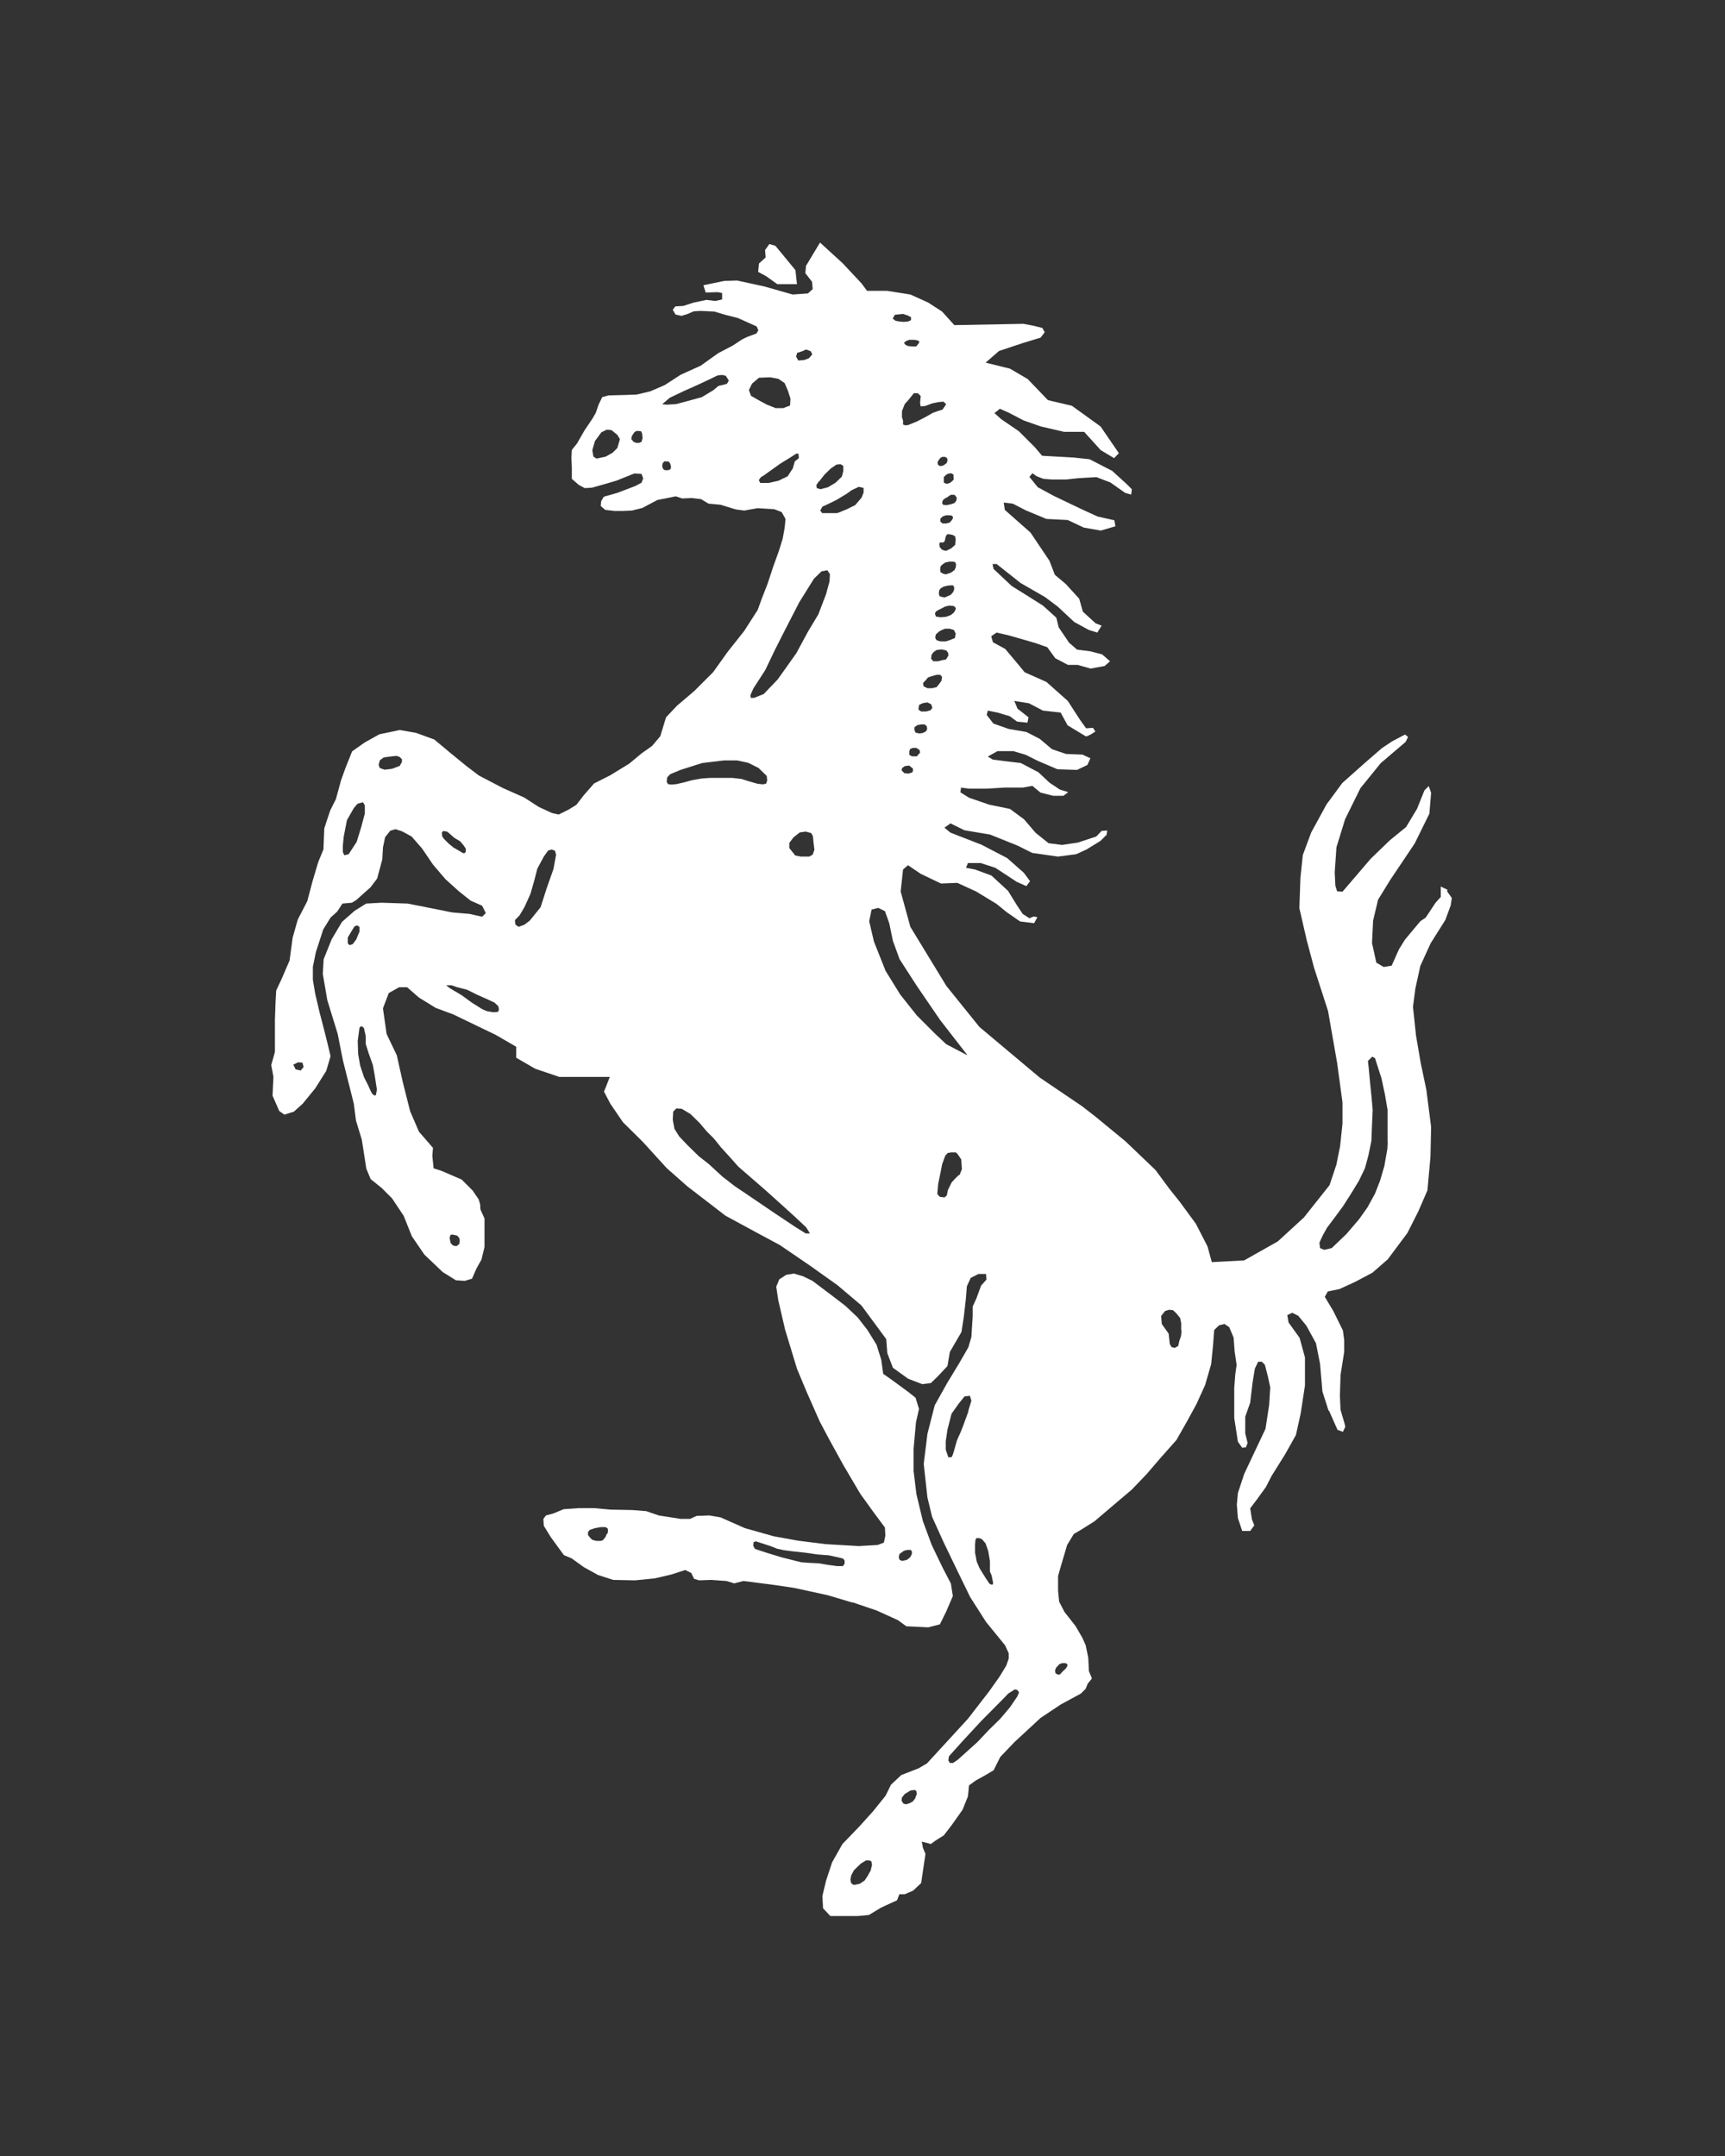 <?xml version="1.0" encoding="UTF-8"?> <svg xmlns="http://www.w3.org/2000/svg" id="Layer_1" version="1.1" viewBox="0 0 800 1000"><rect x="0" y="0" width="800" height="1000" fill="#333333" stroke="none"/><defs><style> .st0 { fill: none; } .st1 { fill: #fff; } </style></defs><rect class="st0" width="800" height="1000"></rect><path class="st1" d="M395.4,743.2l11.2,3.8,9.9,4.5,3.8,2.8,10.2.5,5.4-1.4,2.9-5.9,3.1-7.2-.9-5.8-3.8-7.3-5.1-10.6-4.1-11.1-3-12.5-1.3-10.7v-10.4l1.1-12.2,1.4-6.2-1.6-5.2-3.4-2.7-6.8-5-4.8-3.4-.9-6.5-2.2-7-4.2-6.8-4.5-5.8-5.7-5.4-7.2-5.5-8.1-6.1-4.3-2.1-4.3-1.3-3.6.6-3.2,2.1-1.4,3.4.9,6.1,3.2,13.8,5.5,18.1,4.5,10.8,6.1,13.8,4.3,8.1,6.6,12,7.9,13.4,6.2,8.6,5.2,7,.2,3.8-.7,3.2-2.9,1.1-8.8.5-15.4-.9-12.7-1.6-11.1-2-13.5-3.8-6.8-3-4.5-2-5.2-.9-5.9.2-3.1,1.4h-4.3l-10.2-1.6-5.8-2-6.4-.5-10.1-.2-7.7-.7h-7.1l-7,.5-4.8,2-3.4.9-1.2,1.6.2,3.2,3.2,5.2,6.1,8.4,3.6,1.5,5.7,4.1,6.5,3.6,7.1,2.3,10.1.2,9.1-.9,7.7-1.8,6.5-2.1,2.8,1.4,1.3,2.7,2.3.7,5.6-.2,7.1.5,3.6,1.1,4.3-1.1,14,1.8,9.5,1.4,15.6,3.4,11.4,3.4h0ZM417.1,720.8l2.1-1.5h0l1.5-.4h1.7l.5.7v1.2l-.8,1.5-1.5,1.2-2.2.5-1.2-.5-.4-1.3.4-1.5h-.1ZM281.5,711.3l-.7,1.6-1.2,1.5-1,.3h-2.1l-1.8-.5-.8-.7-1.2-1.5v-1.4l.8-1,2.4-.8,2.8-.5h2.1l1,.6.2,1.2-.3,1.3h-.2ZM379.6,725.1l-4.1-.2-4-.3-9.1-2.3-7.2-2.2-5.1-1.7-.8-1.5.2-1.6,1-.4,6.8,2.2h0l3,1.2,3.2.7,3.8.5,6.4.7,5.5.8,5.2.4,4.2.9,2.4.6.7.9v1.5l-.8,1.1h-2.6c0,0-4.5-.6-4.5-.6l-4-.7h-.2Z"></path><path class="st1" d="M671.3,412.7l-3.1-1.5v4.8l-2.5,2.8-4.5,6.8-2.5,1.7-7.1,8.5-2.8,4.5-3.4,7.6-3.7.6-3.4-2-2-9.1.5-10.4,2.3-9.7,5.6-9.1,11.4-17,6.8-13.8.8-9.7-1.1-3.1-2,2-3.4,8.5-5.1,8.5-7.6,6.2-8.8,8.5-13.1,15.3-2.5-.2-.8-2.6-.3-6.2.8-11.6,4-13,7.1-14.4,9.4-11.6,11.6-9.9,1.1-2.3-1.4-1.1-5.9,3.1-4.8,3.2-8.2,7.1-10.2,9.1-7.3,9.9-7.1,13-3.9,10.5-1.1,10.5-.5,14.1,3.4,14.8,3.4,12.8,6.5,20.1,4.2,24,2.5,18.4v9.9l-1.1,10.4-1.7,8.5-3.2,9.6-11.9,15-12.1,11.1-15.6,8.8-15,.8-2-7.3-5.4-10.5-7.4-10.1-4.8-6-6.5-8.8-13.9-13.3-14.1-11.6-6.2-4.8-19.5-13.2-28-23.5-15.3-19-16.7-27.4-4.5-16.4,1.1-10.2,2.3-2,5.9,4,9.4,4.5,7.6-.3,8.7,4,9.4,5.7,4.8,3.9,6.2,4.3,6.5.8,1.5-2.8-1.7-.3-2,.8-3.1-2-2.8-4.2-4-6.5-7.7-7.1-7.6-2.8-4.2-.8.9-2.2h5.9l6.8,2.2,9.9,6.5,4.5,2,1.7-2.3-2.9-3.9-7.7-6.8-11.9-6.2-14.4-5.6-2.8-2.3,2.8-2,6.5,3.2,11.9,2,12.7,5.1,6.8,3.4,11.9,1.7,8.5-1.1,4.8-2.2,6.5-4,2.8-2.8.3-2-2.6.2-2.5,2.6-8.5,2.8-7.4,1.1-6.2-.8-6-4.8-5.4-6.3-6.5-4.8-9.7-2-9.3-3.2-4-2.5.3-2.2,3.7.5h8.2l8.2-.5h8.5l4.5-.8,3.7,3.1,5.9,1.5h4.8l2.2-1.7-3.9-1.2-4.8-3.2-5.1-4.8-8.2-4.3-6.8-.8-6.2-.8-2.3-1.4,4.5-2.5h7.4l5.7,1.7,5.6,2.8,9.1,3.9,9.1.3,4.8-2.3,1.4-3.1-3.7-1.7-7.6-.3-6.5-2.2-5.7-4.8-6.2-3.2-8.2-1.4-7.1-2.5-3.1-4,.5-2,4.5.9,5.7,1.7,3.4,2.5,4.8.5.5-2.5-5.1-4-1.5-3.6,6.8,1.1,6.5,3.4,8.2.9,3.2,5.9,8.4,5.1h.5l1.8-.8,2.2-1.4-1.1-1.7-3.2.2-2.8-3.9-5.7-8.8-9.9-8.8-10.1-4.5-2.8-3.4-6.2-7.4-5.7-3.1-.8-2.8,2.5-1.7,6,1.4,11.8,3.4,5.7,2,3.7,5.1,5.9,3.1h4.5l6,1.7,6.5-1.2,2.5-2.2-3.7-3.2-5.4-1.4-6.2-.8-3.7-3.2-4.8-7.1-1.1-4.5-6.2-5.6-6.8-4.3-7.7-4.8-8.4-7.9-.5-2.3h1.9l11.1,8.8,11.3,6.5,6,4.5,7.6,7.1,6.8,3.7,3.9,1.2,2-3.2-2.8-1.1-5.9-5.4-1.7-6-6.2-6.8-5.1-4.3-2.5-6.5-8.8-13.1-11.9-10.5-.5-3.4,4.2.5,6,3.1,9.6,4,9.9.5,7.4,3.5,7.9,1.4,6.8-2-.5-2.8-7.7-1.7-6.8-3.1-13.6-6.5-7.4-4-3.9-4.8,1.4-1.7,2,1.4,3.1,1.2,4,.3h6.5l5.6-.6,8.5-.5,6.5,2.5,6.8,4.8,2.8.8.3-2.5-2.3-2.3-6.8-6.2-10.5-5.4-7.6-.8-14.4-.8-3.4-4-7.4-7.4-8.2-5.6-3.1-2.8,2.5-2,3.9,1.7,7.1,3.7,8,2.8,10.8,2.5h9.3l7.7,8.5,6.2,3.7,2.2-2.3-8.5-12.4-13.3-9.6-11.1-2.6-9.4-9.8-8.2-4.8-11.3-2.8,6.2-5.4,11.1-3.7,8.2-2.5,1.9-2.5-1.1-2-4.5-1.1-4.3-.8-32,.6-5.7-6.3-6.5-4.2-8.2-3.7-10.8-1.7h-9.3l-2.5-3.4-8.8-9.4-10.5-9.6-6.5,10.8-.3,3.4,3.1,4,.3,3.4-2.2,2-7.1.5-13-3.7-12.8-2.8-5.9.2-9.7,2,1.1,3.4,5.4-.2,2.2.4v3l-3.2.7-4.1-.5-6.1,1.3-4.6,1.5-3.7.2-1.2,1.6,1.3,2.2,2.8.6,2.6-.8,3-1.3,3.1-.2,6.5.3,5,1.5,5.9,1.5,8.7,3.9.8,1.8-.9,1.5-4.1,1.5-2.5,1.2-4.4,2.9-6.7,3.5-8.1,5.8-9.3,4.2-7.4,4.8-6.7,2.9-6.3,1.5-5.5.2-7.6.2-2.9.8-1.7,3.5-1.3,3.8-1.5,2.6-3.7,5.5-3.5,6.1-2.4,3-.2,3.5.2,4.8v5.1l3.2,2.8,2.8,1.5,3.3-.2,5.4-1.5,6.1-1.8,8.2-3.3,3.3.2.8,2.1-.8,2-2.8,1.5-8.4,3.2-6.3,1.8-1.2,2.1-.2,2.2,2.1,1.8,4.4.5h3.5l4.5-.2,4.8-1.2,7-3.7,4.6-.9,3.9-.8,3,1,4.4-.2,4.3.5,3.5,2.1,5.5.5,7.2,2.2,3.9.5,6.1-1.1,7.8.5,3.4,1.3,1.8,3.2-.4,4.1-.9,5-1.8,5.8-2.6,7.2-2.6,7.9-2.8,7.2-1.8,5-6.3,9.8-7.6,9.6-6.8,9.5-8.7,8.7-8,6.8-5.1,5.4-2.7,8.8-3.8,4.5-4.8,3.4-5.8,4.8-8.8,5.4-7.5,3.8-4.8,5.5-3.4,4.4-3.4,2.1-4.8,2.4-3.1-.7-6.1-2.8-6.8-4.4-9.9-4.4-11.1-5.8-5.8-4.4-7.1-5.8-7.8-6.5-8.5-3.1-7.5-1.3-9.5,2-6.8,3.8-5.8,4.1-3,7.5-2.1,5.8-2.4,8.8-2.7,5.4-2.7,8.2-.4,9.8-2.4,5.8-2.7,9.1-2.4,9.1-4.4,8.5-2.4,8.5-1.4,10.5-3.8,8.8-2.4,5.1-.3,5.1-.3,8.5v14.9l-1.7,6.1,1,5.4-.4,8.8,3.1,7.1,2.4,1.7,4.4-1.4,4.1-3.7,5.8-7.1,5.1-8.1,2-6.8-1.3-5.5-1.7-6.8-2.1-8.1-2-8.5-1.1-6.5v-6.1l1.4-6.8,3.4-10.5,3.4-5.5,3.1-2.8,2.4-3.7,4.4-.4,2.1-1.3,3.1-2.8,3.4-3,3.1-4.1,1.3-4.8,1.1-4.1.3-5.5,1-4.8,2.4-3,2.4-.7,3.1,1,4.4,2.4,4.8,5.5,5.1,7.5,5.8,6.8,6.1,5.5,5.5,4.4,5.4,2.4,1.7,3.4-1.7,1.7-5.8-1.3-8.1-.7-10.5-2.1-10.1-2-12.2-.4-7.1.4-5.4,3.4-5.8,5.1-4.8,8.1-3.7,9.2-.4,6.8,2.1,12.2,4.8,15.6,2.4,12.2,3,11.9,2.1,8.4,1,7.8,2.7,8.8,2.1,13.5,2,4.8,5.1,4.1,4.8,4.8,5.4,8.1,3.8,9.5,5.8,8.5,8.5,8.1,6.1,3.8,4.1.3,3.4-1,2.1-4.8,2.3-4.1,1.4-5.8v-13.2l-1.7-3.8c-.3,0-.3-2.4-.3-2.7l-.7-2.4-2.8-4.1-5.1-5.1-9.5-4.1-3.5-1.1-.6-5.8.3-3.7-6.5-7.5-4.1-9.5-3.4-13.5-2.8-12.5-4.7-9.8-1.7-11.9,2.7-7.1,4.8-2.7h3.7l5.5,4.8,7.8,4.8,8.1,3,19.7,9.5,9.5,5.5v5.1l8.8,5.1,11.2,3.8h23.4l-1.7,4.4-1,2.4,3,5.7,5.8,8.5,9.2,9.1,11.1,12.2,9.5,8.4,17.8,13.7,14.4,7.8,10.8,5.8,13.9,9.5,12.8,9.1,11.1,9.4,11.5,15.6.5,6.5,2.6,6.8,7.1,5.1,6.5,2.5,4-.5,3.2-3.1,4.5-4.8,1.1-6.5,5.4-9.3,1.1-7.1.9-7.9.5-6.2,1.8-3.9,3.6-1.8h3.5l.2,2.6-2.5,2.8-2.2,6-1.7,3.7v4.5l-.6,9.6-1.4,4.8-4.2,7.3-5.7,9.4-5.7,10.2-3.4,13.3-1.7,13.9,1.7,15.5,2.2,9.1,5.4,11.9,6.8,14.1,5.4,11.1,7.4,11.6,8.8,10.8,1.7,3.7v2.5l-1.1,3.2-3.1,5.1-4.8,6.8-9.9,12.8-9.9,10.8-9.1,9.9-3.9,2.3-8,3.1-4.8,4.5-2.5,5.1-5.7,7.1-6.4,7.1-7.9,8.2-4.8,8.5-2.8,8.5-1.7,7.1.3,5.7,3.4,3.6h12.5l5.4-.5,5.6-3.4,7.4-3.4,1.1-2.8h2.5l3.9-1.7,3.7-3.5,2-13.5-1.2-2.9-.5-2.8,2,.5,2.2.6,2.3-1.7,3.7-2.3,3.9-5.1,4.8-6.8,2.5-6.2.5-5.1,3.2-2.3,4.5-2.5,3.7-2.2,3.1-6.2,6.5-6.8,12.2-11.3,9.3-6.2,9.4-5.1,2.2-2.2.9-2.3,2-2.5-1.4-3.4-.3-6.2-1.2-5.8-1.5-3.4-3.2-5.5-5.1-6.5-2.5-4.8-.5-5.1v-6.8l1.1-3.9,3.1-10.5,3.1-5.1,3.4-2,6.2-3.9,7.4-6.3,9.9-8.4,6.8-7.1,6.8-7.9,7.1-8,5.1-9,4.2-7.7,4-8.8,2.8-9.7.9-9,.5-6.8,2.3-2.2,2.5-.6,2.2,1.5,2,4.8.5,6.5.9,6.2-.6,4.2-.5,6.5v13.9l1.7,11,2,2.8,1.7-.2.8-2-1.1-4.5v-7.7l2.3-6.5,1.1-9.4,1.1-6.5,1.5-3.1h1.7l1.4,1.4,1.4,5.4,1.1,5.1-.5,8.1-1.7,11.1-5.1,10.8-4.8,10.2-2.9,8.8-.5,5.4.5,6.2,2,6h3.7l1.9-2.6-1.1-2.8-.8-5.1,3.4-4.5,3.9-5.4,2.6-5.1,6.2-9.9,5.1-9.1,2.2-9.9,2-13.1v-13l-2.5-9.1-5.1-7.1-.6-3.4,2.3-1.1,2.8,1.4,3.7,4.5,4.5,8.2,1.9,9.6,1.1,12.8,2.8,8.8.3.2,3.9,8.8,2.5.9,1.1-2.3-.3-1.4-1.9-6.5-.3-6.5.3-9.6,1.7-10.8v-5.4l-.6-4.5-4.5-9.1-3.9-6.5,1.4-2.5,5.4-1.1,7.4-3.4,7.9-4.2,7.1-6.2,9.1-12.2,5.1-10.1,4.2-9.7,1.4-15.5.3-13.9-2.2-17.2-2.6-12.4-2.2-12.8-1.4-13.3,1.1-8.5,2.3-10.5,4.8-10.5,6.8-10.8,2.5-6.8.5-3.4-2.2-3.1.2-.7ZM286.3,207.8l-2.2,2.2-3.2,1.8-4.2.9-1.5-.9-.5-3,1.2-4.2,3-4.1,2.5-1.2,2.2.2,2.7,2.2,1.2,2-1.2,4.1ZM297.3,205l-.8.4h-1.5l-1.2-.5-1-1.2.2-1.4,1.2-1.8h0l.9-.6h1.2l1.1.2.4,1.1.2,2-.5,1.8h-.2ZM311,217.6l-1.1.5h-1.5l-.8-.5-.5-1.2.2-1.5.8-.9h1.1l1.1.2.5.8.4,1.4-.2,1.2ZM337.2,178l-1.8.5-2.2.5-2.4,2-5.3,3.2-7.3,2-4.5,1.2-4.4.3-2.2-.2h0l3.5-3,6.5-3.1,6.5-2.9,6.2-2.9,2.8-1.4,2.2-.3,1.8.4,1.4,2.2-.9,1.6h0ZM139.4,496.5l-2.3-.5-1.1-2.2,2.3-1.1,2,.2.5,2-1.4,1.7h0ZM169.1,377.7l-1.6,6-2.1,6.8-3.7,5.7-2,.5-.7-1.5v-3l.4-4.1,1.5-7.7,3.2-5.6h0l1.7-2,2.5-.7.9,1.4v4.2h-.1ZM185.5,355.2l-3.7,1.4-3.5.4-2.2-.8-.5-1.5.6-2.1,1.8-1.3,3.8-.5,2-.2,1.4.4,1.2,1.1v1.3l-1,1.8h.1ZM215.5,395.7h-.8l-1.8-1.1-2.6-1.5-2.2-1.8-2.1-2.1-.9-1.2-.2-1.7h0l.5-.8h.8l1.3.3,1.5,1.3,1.7,1.5,2.7,1.6,1.6,1.9,1,1.5v1.3l-.3.7h-.2ZM165,436l-1.4,1.9-1.4.5-.9-.8v-2.8l2.4-4,.7-1.1,1.2-.5,1.1.7v2.3l-.7,1.6-.9,2.2h0ZM174.6,507.4l-.5.7h-.5l-1-.8-.8-1.5-1.2-2.7-1.8-3.5-1.8-5.5-.9-5.2-.2-6.1.8-6h0l.5-.7h.8l.8.8.8,3.6v3.7l1.5,4.7,1.8,5,.8,4.4,1.1,7.1-.4,2.1h.2ZM208.9,572.8l.9-.2,2.2.5,1,1.1.2,1.3-.2,1.5-1.3,1-1.6-.3-1.1-1.1-.5-2.4.4-1.4ZM231.1,469.3l-2.3.2-3-.5-2.1-.9-4.8-3-4.8-3.5-5.4-3.2-1.8-1.4h2.5l2.7.9,4.6,1.2,4.2,2.1,4.9,2.2,3.5,1.6,1.8,1.7.3,1.5-.4,1.2h.1ZM256.7,403l-3.2,9.1-2.8,8.7-5,6.2-2.5,1.9-2.7,1-1.5-1.1-.2-2,2.2-2.3,2.2-3.7,2.8-6.2,1.7-5.9,1.5-5.8,3-5.6,2-2.8,1.7-.5,1.5.6.5,1.8-1.2,6.6h0ZM379.9,223.3l2.5-3.2,2.9-2.8,2.6-1.8,1.9-.2,1.3.8v2.4l-.7,2.6-2.9,2.8-3.5,2.1-3.5.9-1.7-.5-.2-1.4,1.2-1.8h.1ZM369.6,163.7l2.5-.8h0l1.7-.8,2.2.8.7,1.5-1.6,1.8-2.2.8-2.7.2-1-1.8.5-1.7h0ZM348.3,183.6l-1-2.7,1.5-3,3.2-2.7,5.2-.2,3.8.7,2.9,2,1.5,3.5,1.2,3.7-.2,3.2-3.2,1.2h-3.5l-4.2-1.7-3.7-2s-3.5-2-3.5-2ZM360.9,223l-4.4,1h-3.9l-.7-1.3,1-1.4,1.2-.7h0l7.7-5.5,4.7-2.9,2.8-1.8h1l.2,2.1-1.9,1.5-.9,3.2-2.4,3.7-4.3,2.1h-.1ZM309.7,363.5l-.5-.8h0l.2-2.1,1.4-1.5,4.8-2,10.1-3.2,10.1-1.2h6.1l5.1,1.1,4.8,2.4,3.8,3.7.2,2.1-.5,1.5-1.6.3-2.5-.3-3.8-1.1-3.5-1.1-4.4-.5h-10.1l-4.1.3-4.5.8-3.6,1-3.5.8-2.3.2-1.6-.2v-.2ZM373.5,572l-5.1-3.2-8.7-5.8-13.4-9.1-5.5-3.7-5.8-4.5-6.3-5.8-4.6-3.6-5.5-5.4-3.6-3.8-2.2-3.5-.8-4.2.2-3.8,1.5-1.5,2.5.2,4,2.4,4.3,4.2,3.2,3.8,3.4,3.4,3.3,4.1,4.1,4.5h0l3.9,4.4,12.9,11.2,7.1,6.4,6.4,5.8,5.1,4.8,1,1.6.7,1.2h-2.1ZM376.9,396.4l-1.6.9h-3.9l-2.6-.5-1.5-1.9-1.2-1.5v-2.5l1.9-2.5,2.9-2.3,2.8-.4h0l2.5.7.8,1.4.3,3.1.4,3.2-.8,2.3h0ZM384.7,269.7l-1.6,5.9-3.6,9.4-4.8,8-5.4,10-8.6,12.1-6.5,6.8-4.5,1.8h-1.5l-.2-1.2,1.4-3.2,5.5-8.5,4.5-9.4,4.1-8.1,7.2-14,6.8-10.9,3.5-3.4,2.7-.5,1.2,1.8-.2,3.3h0ZM400.4,228.7l-.8,2.1-3,3.5-4.1,2-4.2,1.7h-7l-.9-1.2h0l1-1.8,2.4-1.1,4.1-2,4.8-2.9,2.2-1.6,3.4-1.6,2.2.5v2.3h-.1ZM422.9,358.3l-1.5.5-2-.2-1.3-1.3.3-1.1,1.3-.9,2-.2,1.7,1.4v1.2l-.5.7h0ZM425.2,350.8h-2.3l-1.2-.7v-1.7l.5-1.1,1.2-.4h1.6l1.5,1,.2,1.2-1.5,1.7h0ZM429.5,339.2l-1.6.8-1.6.2-1.7-.4-.5-1.1v-1.4l1.4-1,1.7-.3h1.6l1,.8.2,1.3-.5,1.1h0ZM431.6,329.4l-2.1.6h-2.3l-1.2-.8v-.9l.3-1.4,1.8-.8,2-.3,1.7.8.6,1.6-.8,1.3h0ZM436.6,315.8l-1.1,1.5-1.1,1.4-2.1.5h-2.2l-1.8-.9-.2-1.5,1.3-1.4,1-1.2,1.5-.5,2.4-.7h1.8l.8,1-.3,1.8h0ZM439.7,304.3l-1,1.6-1.8.3-1.8.5h-2.3l-1-1.2.2-1.7.8-1.2,1.5-1.1,2.4-.3,2.2.5.9,1.3v1.3h-.1ZM442.9,295.9l-2.4,1-1.9.6h-2.3l-.9-.2-1.1-.4-.6-1.1.3-1.5,1.5-1.4,1.3-.7,1.5-.6h2.1l2,.6.8,1.6-.3,2h0ZM443.2,282.7l-.8,1.4-1.5,1.2-2.2.8-2.5.2-2.1-.3-.5-1.2.3-1,.8-.6,3.7-1.9,1.8-.4,2.2.2.8.8v.8h0ZM436.1,251.6h1.3l.7-.5.3-1.4.3-1.1.6-.8h1.1l1.4.3,1.2.7.2,1.5-.2,2.4-1.8,1.6-2.4,1.2-1-.2-1-.4-1-1.2-.2-1.4.4-.8h.1ZM436.1,241.8v-1.2l1-1,1.6-.6h1.9l1.1.3.3,1-.6,1-1,1.1-1.6.4h-1.7l-1.1-1h.1ZM436.2,272.9l1.4-.8,1.6-.4,1.6-.2h1.2l.5.8v1.2l-.5,1.2-1.1,1.2-2.7,1.2h0l-1.3-.2-1.2-.4-.3-1.3.2-1.5.7-.8h-.1ZM443.1,263.4l-.4,1-1.7,1.2-2.3.8h0l-1.3-.3-1.2-.7-.2-1.2.2-1.5.9-.9,1.3-.9,1.9-.4h1.6l1.1.2.4,1.1-.2,1.7h0ZM443.7,230.9l-.2,1.3-.8,1.1-1.4.5-1.3.3-1.2.2-1.5-.2-.4-.9.4-1.2.9-.8,1-.5,1.7-1.2h1.8l1.1,1.4h-.1ZM441.3,219.6l.9.5v1.3c.1,0,0,1.2,0,1.2l-1.5,1.3-1.4.5-.9-.2-.7-.4v-2.5l1.1-1.1.9-.5,1.5-.2h.1ZM439.5,213.3l-.4,1.4-1,.8-.9.5-1.2.2-1-.6-.2-1.1.4-.9.9-1.2.9-.5h1.2l1,.5.2.9h.1ZM426.9,188.5l2.2-.2,3.2-1.2,2.9-.6,2.4-.2,1.2,1.2-1.7,2.5-1.7.5-2.8,1-3.7,2.1-3.5,1.8-4.1,1.7h0l-1.4.2-1.1-.4v-1.7c.1,0-.5-1.6-.5-1.6v-2.9l1.3-3.3,1.8-2,1.2-1.5,1.2-1.5h1.9l1.3,1.3-.3,3.2.3,1.7h0ZM425.6,157.9l.8.5-.3.8-1.2,1.5h-1.7c0,0-2-.2-2-.2l-1.2-.5-.8-1,1-.8,1.5-.6h2.2l1.7.3ZM415,146l3.8-.4,2.1.7,1.6.8v1.4l-1.3.6-2.1.2-2.1-.2-1.6-.3-1.4-1,1-1.8ZM444.8,544.9l-1.8,1.7-1.7,1.9-1.7,3.5-.5,2.5-1.1.9-2.2-.3-1.1-1.3.4-4.7,1.2-5.8.6-3.2,1.5-4.1,1.1-1.2,1.6-.3h2.2l.9.9,1.6,2.4.3,4.5-1.1,2.7h-.2ZM448.5,489.4l-9.7-5.1-5.1-4.8-8.5-8.5-7.7-9.7-6.8-11-5.4-13.6-2.2-9.4,1.1-5.4,3.1-.8,3.1,1.5,2,5.6,1.7,8.2,3.1,8.5,8,12.4,10.8,15.8,12.5,16.1h0v.2ZM449.1,654.7l-2.2,6-1.1,2.9-2,4.5-1.5,5.3-.5,1.5-.5,1h-1.5l-1.2-3.5v-3.9l.8-5.4,1.9-7.4,3.2-4.5,2.8-3.5,2.5-.3.7,2.3-1.5,4.9h.1ZM460.4,735h-.5l-1-.4-1.8-2.7-2.8-4.5-1.3-3-.8-4.2v-3.8l.2-2.3.5-.7h1.2l1.3.5,1.7,2,1.2,3.5.8,4.6v5c.1,0,.8,1.8.8,1.8l.7,3.5-.3.7h0ZM403.6,867.9l-1.2,2.2-1.4,2.1-2.2,1.5-2.2.5h-.9l-1-.8-.3-1.6.4-2,1.2-2.3,3.2-3.1h0l2.4-1.5h1.7l.9.6.2,1.6-.7,2.8h-.1ZM424.6,833.9l-1.2,1.6-1.4.8-1.8.6-1.3-.4-.8-1.4.2-1.4,1.3-1.6,2.6-1.6h0l1.9-.3.9.5.2,1.4-.7,1.7h0ZM471.7,787l-3.4,5-4.5,5.3-5.1,5-5.4,5.7-5.1,4.6-4,3.6-2.2,1.5h-1.5l-.7-1.2.3-1.9,6.2-6.9,8.7-9.4,10.6-10.7h0l2-2.1,3-1.9,1.1.2.9,1.1-.9,2.2h0ZM491.2,771.9h0l1.3-.5h1.7l.8.5v.8l-.6,1.1-1.5,1.4-1.4,1.5h-.9l-1.1-.6-.2-1.3.5-1.3,1.5-1.6h0ZM548,617.2l-.3,2.5-.8,2.4-.5,2.2-1.6.9-1.5-.4-.8-1.4-.5-4.8-3.2-4.5-.3-3.7,1.8-2.3,1.9-.6,1.8.2,1.5,1.4,1.8,2.2.5,2.5v3.4h.2ZM643.6,529.4l-.2,3.6-1.4,7.9-2,6.8-2.3,5.9-3.5,6.4-3.9,5.5-5.9,6.9-6.8,6.5-3.5.8-1.9-.8-.3-2.5,1.5-3.3,2-3.6,3.6-4.8,3.9-5.3,3.7-5.8,3.6-5.9,2.8-5.8,1.6-5.9,1.4-6.8.3-7.5.3-6.8-.5-5.9-.7-6.8-.6-6.5-.4-3.6,2-2h0l1.3.7,1,3.2,2,6.2,1.6,7.5,1.2,7.1v14.6Z"></path><polygon class="st1" points="360.5 131.8 369.6 131.8 369.6 131.8 368.9 125.3 359.6 114 356.8 113.2 354.8 116 355.1 119.4 352 122.2 351.6 126.1 355.3 128.1 360.5 131.8"></polygon></svg> 